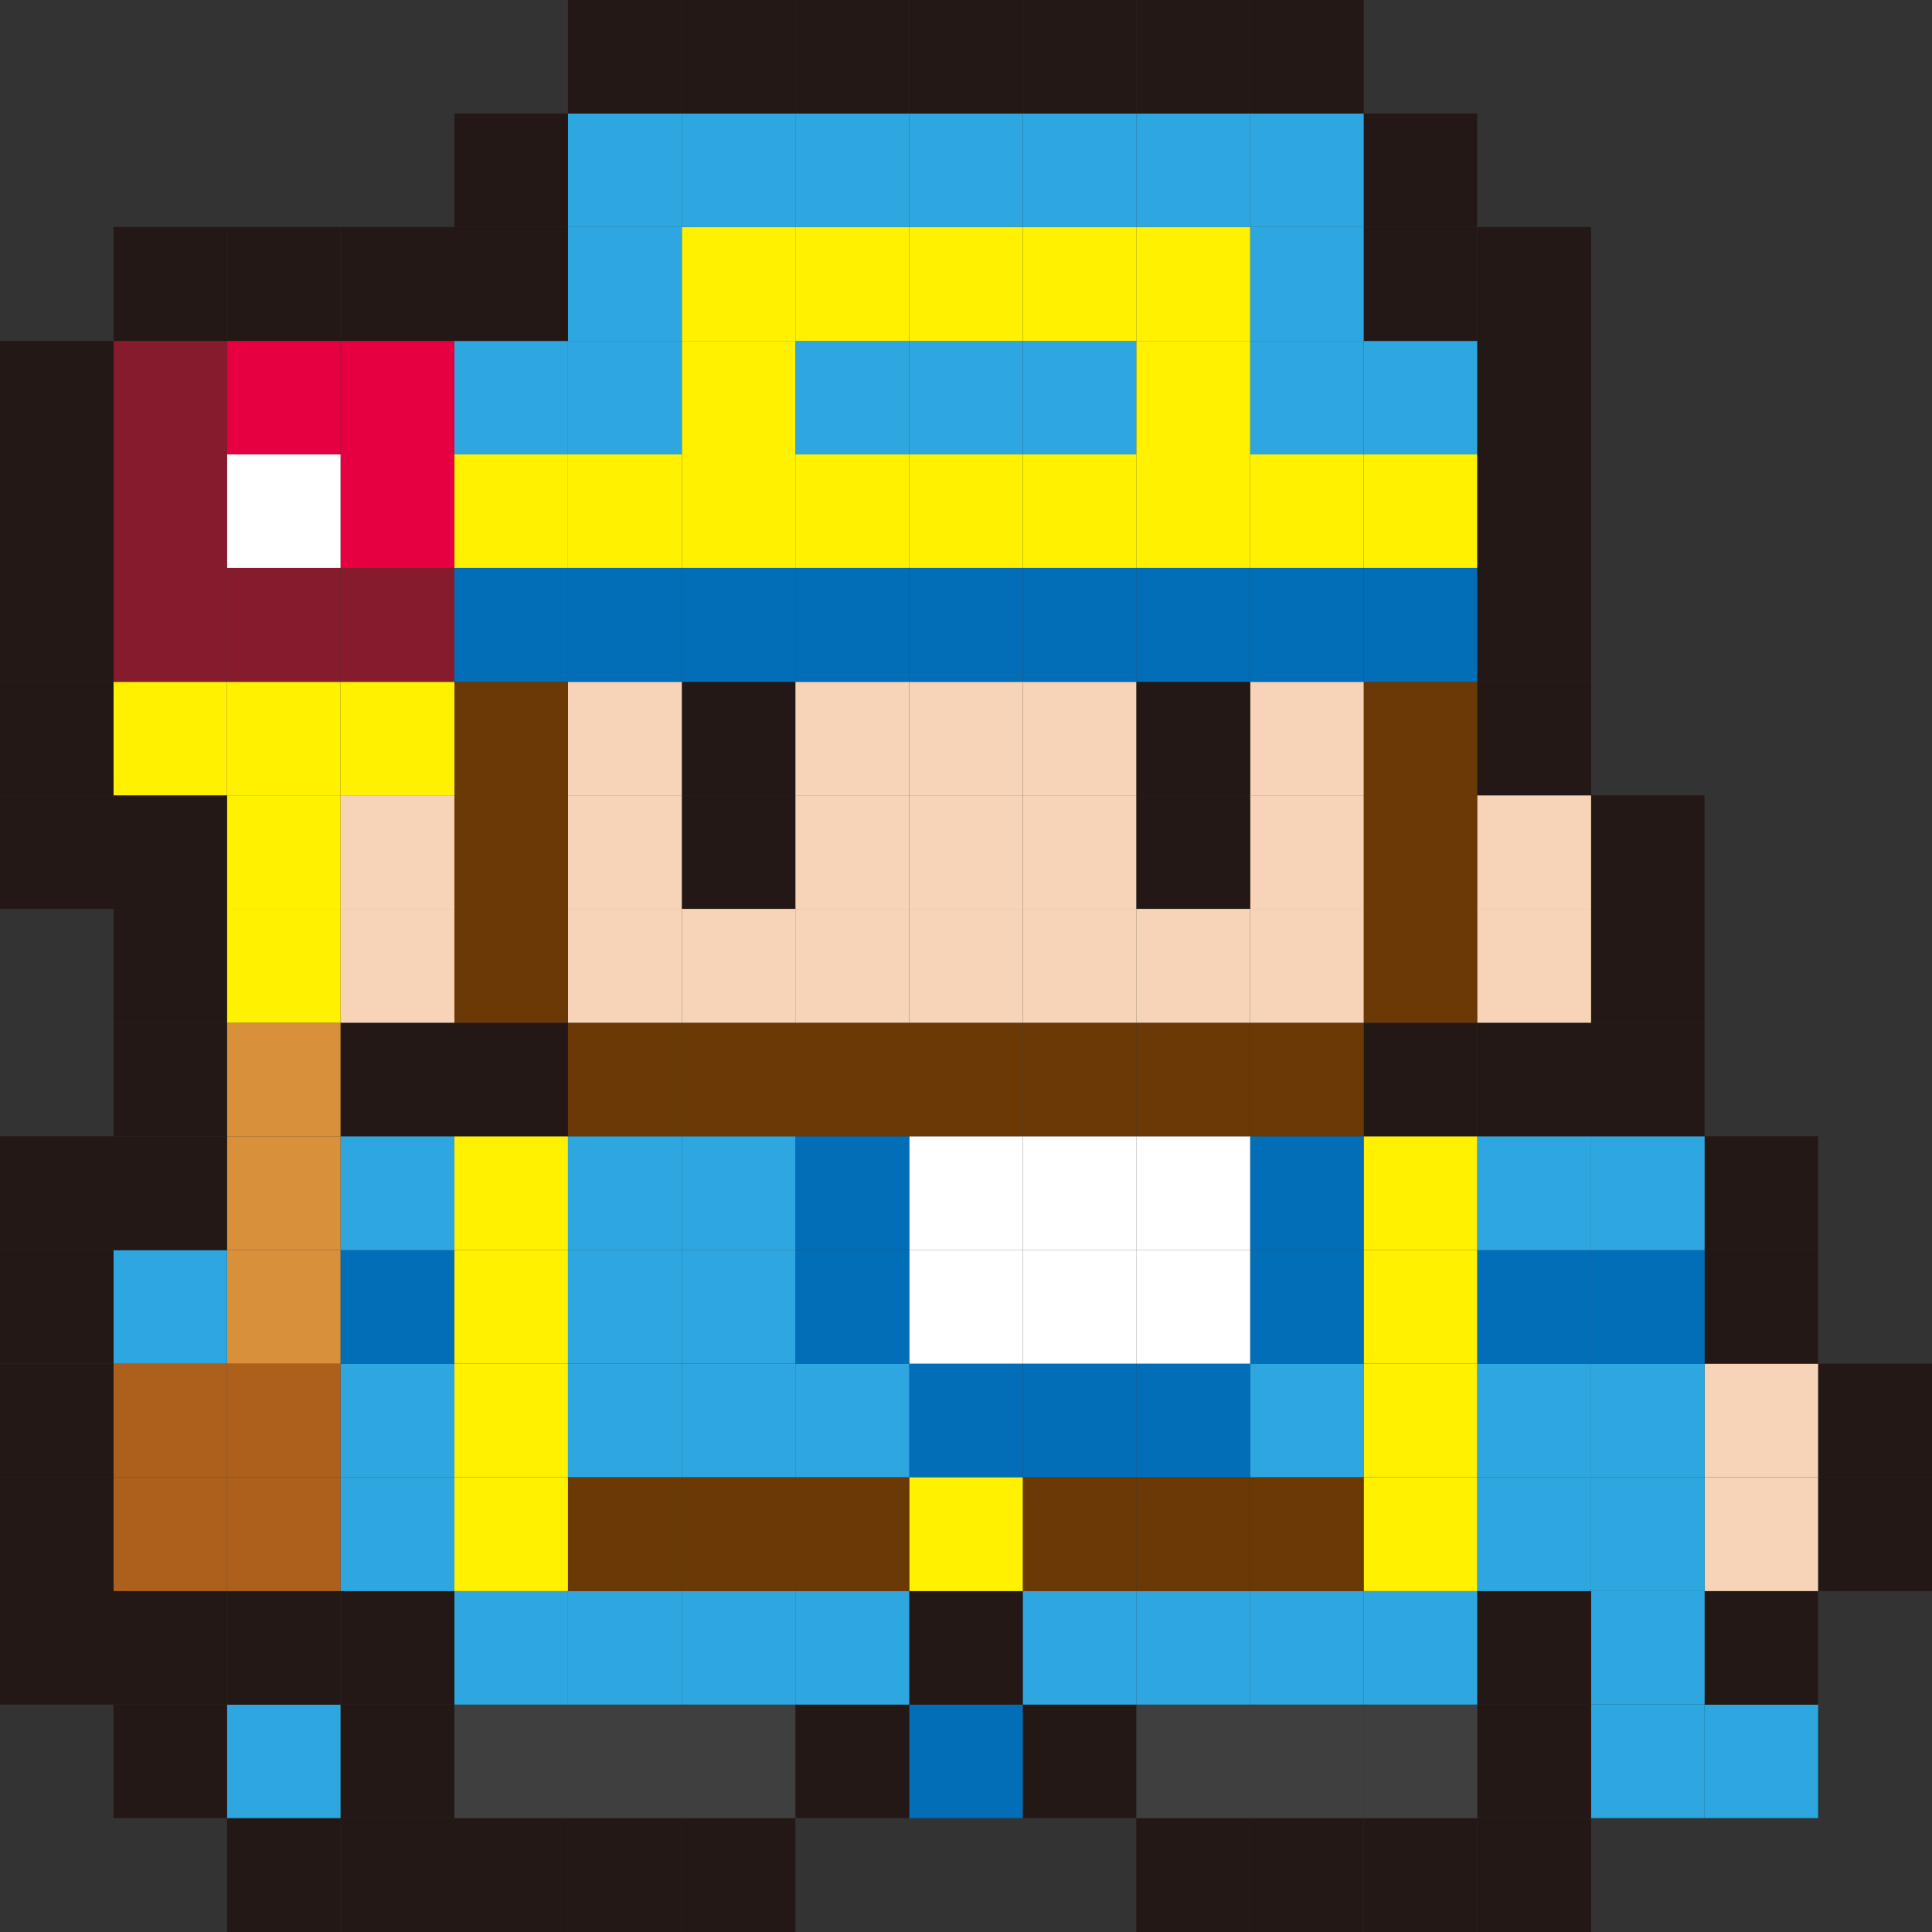 <?xml version="1.0" encoding="UTF-8"?>
<svg id="_レイヤー_2" data-name="レイヤー 2" xmlns="http://www.w3.org/2000/svg" width="16.933mm" height="16.933mm" viewBox="0 0 48 48">
  <rect x="0" y="0" width="48" height="48" fill="#333333" stroke="none"/>
  <g id="_賢者03" data-name="賢者03">
    <g>
      <rect x="45.17" y="36.7" width="2.83" height="2.83" fill="#231815"/>
      <rect x="45.17" y="33.88" width="2.83" height="2.82" fill="#231815"/>
      <rect x="42.35" y="42.35" width="2.82" height="2.82" fill="#2ea7e0"/>
      <rect x="42.35" y="39.53" width="2.82" height="2.82" fill="#231815"/>
      <rect x="42.35" y="36.7" width="2.82" height="2.83" fill="#f7d4b7"/>
      <rect x="42.35" y="33.88" width="2.82" height="2.82" fill="#f7d4b7"/>
      <rect x="42.35" y="31.06" width="2.82" height="2.82" fill="#231815"/>
      <rect x="42.35" y="28.23" width="2.82" height="2.83" fill="#231815"/>
      <rect x="39.53" y="42.35" width="2.82" height="2.82" fill="#2ea7e0"/>
      <rect x="39.53" y="39.53" width="2.82" height="2.82" fill="#2ea7e0"/>
      <rect x="39.53" y="36.7" width="2.82" height="2.83" fill="#2ea7e0"/>
      <rect x="39.53" y="33.88" width="2.82" height="2.82" fill="#2ea7e0"/>
      <rect x="39.53" y="31.06" width="2.82" height="2.82" fill="#036eb8"/>
      <rect x="39.53" y="28.23" width="2.82" height="2.83" fill="#2ea7e0"/>
      <rect x="39.53" y="25.41" width="2.82" height="2.82" fill="#231815"/>
      <rect x="39.53" y="22.58" width="2.82" height="2.83" fill="#231815"/>
      <rect x="39.53" y="19.76" width="2.82" height="2.82" fill="#231815"/>
      <rect x="36.7" y="45.17" width="2.83" height="2.83" fill="#231815"/>
      <rect x="36.7" y="42.35" width="2.83" height="2.82" fill="#231815"/>
      <rect x="36.7" y="39.53" width="2.83" height="2.82" fill="#231815"/>
      <rect x="36.7" y="36.7" width="2.83" height="2.83" fill="#2ea7e0"/>
      <rect x="36.7" y="33.88" width="2.83" height="2.82" fill="#2ea7e0"/>
      <rect x="36.7" y="31.06" width="2.83" height="2.82" fill="#036eb8"/>
      <rect x="36.7" y="28.23" width="2.83" height="2.83" fill="#2ea7e0"/>
      <rect x="36.7" y="25.41" width="2.83" height="2.82" fill="#231815"/>
      <rect x="36.7" y="22.58" width="2.83" height="2.83" fill="#f7d4b7"/>
      <rect x="36.7" y="19.76" width="2.83" height="2.82" fill="#f7d4b7"/>
      <rect x="36.7" y="16.94" width="2.83" height="2.82" fill="#231815"/>
      <rect x="36.7" y="14.11" width="2.83" height="2.83" fill="#231815"/>
      <rect x="36.7" y="11.29" width="2.83" height="2.82" fill="#231815"/>
      <rect x="36.7" y="8.47" width="2.83" height="2.82" fill="#231815"/>
      <rect x="36.7" y="5.64" width="2.83" height="2.83" fill="#231815"/>
      <rect x="33.88" y="45.17" width="2.82" height="2.83" fill="#231815"/>
      <rect x="33.88" y="42.35" width="2.82" height="2.82" fill="#3f3f3f"/>
      <rect x="33.88" y="39.53" width="2.82" height="2.82" fill="#2ea7e0"/>
      <rect x="33.88" y="36.7" width="2.82" height="2.83" fill="#fff100"/>
      <rect x="33.88" y="33.88" width="2.82" height="2.82" fill="#fff100"/>
      <rect x="33.88" y="31.06" width="2.82" height="2.82" fill="#fff100"/>
      <rect x="33.88" y="28.23" width="2.82" height="2.83" fill="#fff100"/>
      <rect x="33.88" y="25.41" width="2.82" height="2.82" fill="#231815"/>
      <rect x="33.88" y="22.58" width="2.82" height="2.83" fill="#6a3906"/>
      <rect x="33.88" y="19.76" width="2.82" height="2.82" fill="#6a3906"/>
      <rect x="33.88" y="16.94" width="2.82" height="2.82" fill="#6a3906"/>
      <rect x="33.88" y="14.11" width="2.82" height="2.83" fill="#036eb8"/>
      <rect x="33.88" y="11.29" width="2.82" height="2.82" fill="#fff100"/>
      <rect x="33.88" y="8.47" width="2.82" height="2.82" fill="#2ea7e0"/>
      <rect x="33.88" y="5.64" width="2.82" height="2.83" fill="#231815"/>
      <rect x="33.88" y="2.82" width="2.82" height="2.82" fill="#231815"/>
      <rect x="31.06" y="45.17" width="2.82" height="2.83" fill="#231815"/>
      <rect x="31.06" y="42.35" width="2.82" height="2.82" fill="#3f3f3f"/>
      <rect x="31.06" y="39.53" width="2.82" height="2.82" fill="#2ea7e0"/>
      <rect x="31.06" y="36.7" width="2.82" height="2.83" fill="#6a3906"/>
      <rect x="31.06" y="33.88" width="2.82" height="2.82" fill="#2ea7e0"/>
      <rect x="31.06" y="31.06" width="2.82" height="2.82" fill="#036eb8"/>
      <rect x="31.06" y="28.23" width="2.82" height="2.83" fill="#036eb8"/>
      <rect x="31.06" y="25.41" width="2.82" height="2.82" fill="#6a3906"/>
      <rect x="31.06" y="22.58" width="2.82" height="2.83" fill="#f7d4b7"/>
      <rect x="31.06" y="19.76" width="2.82" height="2.82" fill="#f7d4b7"/>
      <rect x="31.06" y="16.94" width="2.82" height="2.82" fill="#f7d4b7"/>
      <rect x="31.06" y="14.11" width="2.82" height="2.83" fill="#036eb8"/>
      <rect x="31.06" y="11.29" width="2.82" height="2.82" fill="#fff100"/>
      <rect x="31.06" y="8.47" width="2.82" height="2.82" fill="#2ea7e0"/>
      <rect x="31.06" y="5.64" width="2.82" height="2.83" fill="#2ea7e0"/>
      <rect x="31.06" y="2.82" width="2.82" height="2.82" fill="#2ea7e0"/>
      <rect x="31.06" width="2.82" height="2.82" fill="#231815"/>
      <rect x="28.23" y="45.17" width="2.83" height="2.83" fill="#231815"/>
      <rect x="28.23" y="42.35" width="2.83" height="2.82" fill="#3f3f3f"/>
      <rect x="28.23" y="39.53" width="2.83" height="2.82" fill="#2ea7e0"/>
      <rect x="28.23" y="36.7" width="2.83" height="2.83" fill="#6a3906"/>
      <rect x="28.23" y="33.88" width="2.83" height="2.82" fill="#036eb8"/>
      <rect x="28.23" y="31.06" width="2.83" height="2.82" fill="#fff"/>
      <rect x="28.23" y="28.23" width="2.83" height="2.83" fill="#fff"/>
      <rect x="28.23" y="25.41" width="2.83" height="2.82" fill="#6a3906"/>
      <rect x="28.23" y="22.58" width="2.83" height="2.83" fill="#f7d4b7"/>
      <rect x="28.23" y="19.76" width="2.83" height="2.82" fill="#231815"/>
      <rect x="28.23" y="16.94" width="2.83" height="2.82" fill="#231815"/>
      <rect x="28.23" y="14.11" width="2.83" height="2.83" fill="#036eb8"/>
      <rect x="28.23" y="11.29" width="2.83" height="2.82" fill="#fff100"/>
      <rect x="28.23" y="8.47" width="2.83" height="2.82" fill="#fff100"/>
      <rect x="28.23" y="5.64" width="2.83" height="2.83" fill="#fff100"/>
      <rect x="28.23" y="2.82" width="2.83" height="2.82" fill="#2ea7e0"/>
      <rect x="28.23" width="2.83" height="2.82" fill="#231815"/>
      <rect x="25.41" y="42.35" width="2.82" height="2.82" fill="#231815"/>
      <rect x="25.41" y="39.53" width="2.82" height="2.82" fill="#2ea7e0"/>
      <rect x="25.41" y="36.7" width="2.82" height="2.83" fill="#6a3906"/>
      <rect x="25.41" y="33.88" width="2.82" height="2.82" fill="#036eb8"/>
      <rect x="25.41" y="31.06" width="2.82" height="2.82" fill="#fff"/>
      <rect x="25.41" y="28.23" width="2.82" height="2.83" fill="#fff"/>
      <rect x="25.41" y="25.41" width="2.82" height="2.82" fill="#6a3906"/>
      <rect x="25.41" y="22.58" width="2.82" height="2.83" fill="#f7d4b7"/>
      <rect x="25.41" y="19.76" width="2.82" height="2.82" fill="#f7d4b7"/>
      <rect x="25.41" y="16.94" width="2.82" height="2.82" fill="#f7d4b7"/>
      <rect x="25.41" y="14.11" width="2.82" height="2.83" fill="#036eb8"/>
      <rect x="25.41" y="11.29" width="2.82" height="2.82" fill="#fff100"/>
      <rect x="25.41" y="8.47" width="2.82" height="2.82" fill="#2ea7e0"/>
      <rect x="25.41" y="5.64" width="2.82" height="2.83" fill="#fff100"/>
      <rect x="25.41" y="2.82" width="2.82" height="2.82" fill="#2ea7e0"/>
      <rect x="25.41" width="2.82" height="2.82" fill="#231815"/>
      <rect x="22.59" y="42.35" width="2.82" height="2.82" fill="#036eb8"/>
      <rect x="22.59" y="39.53" width="2.82" height="2.82" fill="#231815"/>
      <rect x="22.59" y="36.7" width="2.82" height="2.83" fill="#fff100"/>
      <rect x="22.59" y="33.88" width="2.82" height="2.82" fill="#036eb8"/>
      <rect x="22.59" y="31.06" width="2.82" height="2.82" fill="#fff"/>
      <rect x="22.59" y="28.23" width="2.82" height="2.83" fill="#fff"/>
      <rect x="22.59" y="25.41" width="2.82" height="2.82" fill="#6a3906"/>
      <rect x="22.59" y="22.58" width="2.82" height="2.83" fill="#f7d4b7"/>
      <rect x="22.59" y="19.76" width="2.82" height="2.82" fill="#f7d4b7"/>
      <rect x="22.59" y="16.94" width="2.82" height="2.82" fill="#f7d4b7"/>
      <rect x="22.59" y="14.11" width="2.82" height="2.83" fill="#036eb8"/>
      <rect x="22.59" y="11.29" width="2.82" height="2.82" fill="#fff100"/>
      <rect x="22.59" y="8.47" width="2.82" height="2.82" fill="#2ea7e0"/>
      <rect x="22.59" y="5.64" width="2.82" height="2.83" fill="#fff100"/>
      <rect x="22.59" y="2.82" width="2.82" height="2.82" fill="#2ea7e0"/>
      <rect x="22.59" width="2.82" height="2.82" fill="#231815"/>
      <rect x="19.76" y="42.35" width="2.83" height="2.82" fill="#231815"/>
      <rect x="19.76" y="39.53" width="2.83" height="2.82" fill="#2ea7e0"/>
      <rect x="19.76" y="36.7" width="2.83" height="2.83" fill="#6a3906"/>
      <rect x="19.76" y="33.88" width="2.83" height="2.82" fill="#2ea7e0"/>
      <rect x="19.76" y="31.06" width="2.83" height="2.82" fill="#036eb8"/>
      <rect x="19.76" y="28.23" width="2.83" height="2.83" fill="#036eb8"/>
      <rect x="19.76" y="25.41" width="2.83" height="2.82" fill="#6a3906"/>
      <rect x="19.76" y="22.58" width="2.83" height="2.83" fill="#f7d4b7"/>
      <rect x="19.76" y="19.76" width="2.83" height="2.82" fill="#f7d4b7"/>
      <rect x="19.76" y="16.94" width="2.83" height="2.82" fill="#f7d4b7"/>
      <rect x="19.76" y="14.11" width="2.83" height="2.83" fill="#036eb8"/>
      <rect x="19.76" y="11.29" width="2.83" height="2.82" fill="#fff100"/>
      <rect x="19.76" y="8.47" width="2.83" height="2.82" fill="#2ea7e0"/>
      <rect x="19.76" y="5.64" width="2.83" height="2.83" fill="#fff100"/>
      <rect x="19.76" y="2.82" width="2.83" height="2.82" fill="#2ea7e0"/>
      <rect x="19.76" width="2.83" height="2.82" fill="#231815"/>
      <rect x="16.94" y="45.17" width="2.82" height="2.83" fill="#231815"/>
      <rect x="16.94" y="42.35" width="2.82" height="2.82" fill="#3f3f3f"/>
      <rect x="16.94" y="39.53" width="2.82" height="2.82" fill="#2ea7e0"/>
      <rect x="16.94" y="36.7" width="2.82" height="2.83" fill="#6a3906"/>
      <rect x="16.94" y="33.88" width="2.82" height="2.82" fill="#2ea7e0"/>
      <rect x="16.94" y="31.06" width="2.82" height="2.82" fill="#2ea7e0"/>
      <rect x="16.94" y="28.23" width="2.82" height="2.83" fill="#2ea7e0"/>
      <rect x="16.94" y="25.41" width="2.82" height="2.82" fill="#6a3906"/>
      <rect x="16.94" y="22.58" width="2.82" height="2.83" fill="#f7d4b7"/>
      <rect x="16.94" y="19.76" width="2.82" height="2.82" fill="#231815"/>
      <rect x="16.94" y="16.94" width="2.82" height="2.82" fill="#231815"/>
      <rect x="16.94" y="14.11" width="2.82" height="2.83" fill="#036eb8"/>
      <rect x="16.94" y="11.29" width="2.82" height="2.82" fill="#fff100"/>
      <rect x="16.94" y="8.47" width="2.82" height="2.82" fill="#fff100"/>
      <rect x="16.94" y="5.64" width="2.82" height="2.83" fill="#fff100"/>
      <rect x="16.94" y="2.82" width="2.82" height="2.82" fill="#2ea7e0"/>
      <rect x="16.94" width="2.82" height="2.82" fill="#231815"/>
      <rect x="14.11" y="45.17" width="2.83" height="2.83" fill="#231815"/>
      <rect x="14.11" y="42.35" width="2.83" height="2.82" fill="#3f3f3f"/>
      <rect x="14.11" y="39.53" width="2.83" height="2.82" fill="#2ea7e0"/>
      <rect x="14.11" y="36.7" width="2.83" height="2.83" fill="#6a3906"/>
      <rect x="14.11" y="33.88" width="2.83" height="2.82" fill="#2ea7e0"/>
      <rect x="14.11" y="31.06" width="2.83" height="2.82" fill="#2ea7e0"/>
      <rect x="14.11" y="28.23" width="2.83" height="2.83" fill="#2ea7e0"/>
      <rect x="14.11" y="25.41" width="2.83" height="2.82" fill="#6a3906"/>
      <rect x="14.11" y="22.58" width="2.83" height="2.83" fill="#f7d4b7"/>
      <rect x="14.11" y="19.76" width="2.83" height="2.82" fill="#f7d4b7"/>
      <rect x="14.11" y="16.94" width="2.83" height="2.82" fill="#f7d4b7"/>
      <rect x="14.11" y="14.11" width="2.83" height="2.83" fill="#036eb8"/>
      <rect x="14.11" y="11.29" width="2.83" height="2.82" fill="#fff100"/>
      <rect x="14.11" y="8.47" width="2.83" height="2.82" fill="#2ea7e0"/>
      <rect x="14.11" y="5.64" width="2.83" height="2.83" fill="#2ea7e0"/>
      <rect x="14.11" y="2.82" width="2.83" height="2.82" fill="#2ea7e0"/>
      <rect x="14.11" width="2.83" height="2.82" fill="#231815"/>
      <rect x="11.29" y="45.17" width="2.82" height="2.83" fill="#231815"/>
      <rect x="11.29" y="42.35" width="2.82" height="2.82" fill="#3f3f3f"/>
      <rect x="11.29" y="39.53" width="2.82" height="2.82" fill="#2ea7e0"/>
      <rect x="11.29" y="36.7" width="2.82" height="2.83" fill="#fff100"/>
      <rect x="11.29" y="33.88" width="2.82" height="2.82" fill="#fff100"/>
      <rect x="11.29" y="31.06" width="2.82" height="2.82" fill="#fff100"/>
      <rect x="11.29" y="28.23" width="2.82" height="2.83" fill="#fff100"/>
      <rect x="11.29" y="25.41" width="2.82" height="2.82" fill="#231815"/>
      <rect x="11.29" y="22.58" width="2.82" height="2.83" fill="#6a3906"/>
      <rect x="11.29" y="19.76" width="2.82" height="2.82" fill="#6a3906"/>
      <rect x="11.29" y="16.94" width="2.82" height="2.82" fill="#6a3906"/>
      <rect x="11.29" y="14.11" width="2.82" height="2.83" fill="#036eb8"/>
      <rect x="11.29" y="11.29" width="2.82" height="2.82" fill="#fff100"/>
      <rect x="11.29" y="8.47" width="2.82" height="2.82" fill="#2ea7e0"/>
      <rect x="11.29" y="5.64" width="2.82" height="2.83" fill="#231815"/>
      <rect x="11.29" y="2.82" width="2.82" height="2.82" fill="#231815"/>
      <polygon points="11.29 45.17 11.29 48 8.46 48 8.46 47.99 8.46 45.17 11.29 45.17" fill="#231815"/>
      <rect x="8.46" y="42.35" width="2.83" height="2.82" fill="#231815"/>
      <rect x="8.46" y="39.53" width="2.83" height="2.82" fill="#231815"/>
      <rect x="8.46" y="36.7" width="2.83" height="2.83" fill="#2ea7e0"/>
      <rect x="8.46" y="33.88" width="2.83" height="2.82" fill="#2ea7e0"/>
      <rect x="8.46" y="31.06" width="2.83" height="2.82" fill="#036eb8"/>
      <rect x="8.46" y="28.23" width="2.83" height="2.83" fill="#2ea7e0"/>
      <rect x="8.46" y="25.41" width="2.83" height="2.82" fill="#231815"/>
      <rect x="8.46" y="22.58" width="2.83" height="2.83" fill="#f7d4b7"/>
      <rect x="8.46" y="19.76" width="2.83" height="2.82" fill="#f7d4b7"/>
      <rect x="8.46" y="16.94" width="2.83" height="2.82" fill="#fff100"/>
      <rect x="8.46" y="14.11" width="2.83" height="2.83" fill="#871b2e"/>
      <rect x="8.46" y="11.29" width="2.83" height="2.82" fill="#e60041"/>
      <rect x="8.46" y="8.47" width="2.83" height="2.82" fill="#e60041"/>
      <polygon points="11.29 5.64 11.29 8.47 8.46 8.47 8.46 8.46 8.46 5.64 11.29 5.64" fill="#231815"/>
      <polygon points="8.46 47.99 8.46 48 5.64 48 5.64 45.17 8.46 45.17 8.46 47.99" fill="#231815"/>
      <rect x="5.64" y="42.35" width="2.82" height="2.82" fill="#2ea7e0"/>
      <rect x="5.64" y="39.53" width="2.82" height="2.82" fill="#231815"/>
      <rect x="5.64" y="36.7" width="2.82" height="2.83" fill="#ac601b"/>
      <rect x="5.64" y="33.88" width="2.82" height="2.82" fill="#ac601b"/>
      <rect x="5.64" y="31.06" width="2.82" height="2.82" fill="#d8903a"/>
      <rect x="5.64" y="28.23" width="2.82" height="2.83" fill="#d8903a"/>
      <rect x="5.64" y="25.41" width="2.82" height="2.82" fill="#d8903a"/>
      <rect x="5.64" y="22.58" width="2.82" height="2.83" fill="#fff100"/>
      <rect x="5.64" y="19.76" width="2.82" height="2.82" fill="#fff100"/>
      <rect x="5.64" y="16.94" width="2.82" height="2.82" fill="#fff100"/>
      <rect x="5.64" y="14.11" width="2.82" height="2.83" fill="#871b2e"/>
      <rect x="5.64" y="11.29" width="2.82" height="2.82" fill="#fff"/>
      <rect x="5.64" y="8.47" width="2.82" height="2.82" fill="#e60041"/>
      <polygon points="8.46 8.46 8.46 8.47 5.64 8.47 5.64 5.64 8.46 5.64 8.46 8.46" fill="#231815"/>
      <rect x="2.82" y="42.35" width="2.82" height="2.82" fill="#231815"/>
      <rect x="2.82" y="39.53" width="2.82" height="2.82" fill="#231815"/>
      <rect x="2.82" y="36.7" width="2.82" height="2.83" fill="#ac601b"/>
      <rect x="2.82" y="33.88" width="2.82" height="2.82" fill="#ac601b"/>
      <rect x="2.82" y="31.06" width="2.82" height="2.82" fill="#2ea7e0"/>
      <rect x="2.82" y="28.23" width="2.82" height="2.83" fill="#231815"/>
      <rect x="2.82" y="25.41" width="2.82" height="2.82" fill="#231815"/>
      <rect x="2.82" y="22.58" width="2.82" height="2.83" fill="#231815"/>
      <rect x="2.82" y="19.76" width="2.82" height="2.82" fill="#231815"/>
      <rect x="2.82" y="16.94" width="2.82" height="2.82" fill="#fff100"/>
      <rect x="2.82" y="14.11" width="2.82" height="2.83" fill="#871b2e"/>
      <rect x="2.82" y="11.29" width="2.82" height="2.82" fill="#871b2e"/>
      <rect x="2.82" y="8.47" width="2.82" height="2.82" fill="#871b2e"/>
      <rect x="2.82" y="5.64" width="2.82" height="2.83" fill="#231815"/>
      <rect y="39.53" width="2.82" height="2.82" fill="#231815"/>
      <rect y="36.7" width="2.82" height="2.83" fill="#231815"/>
      <rect y="33.88" width="2.82" height="2.82" fill="#231815"/>
      <rect y="31.06" width="2.82" height="2.82" fill="#231815"/>
      <rect y="28.23" width="2.82" height="2.83" fill="#231815"/>
      <rect y="19.76" width="2.82" height="2.82" fill="#231815"/>
      <rect y="16.94" width="2.82" height="2.82" fill="#231815"/>
      <rect y="14.11" width="2.82" height="2.83" fill="#231815"/>
      <rect y="11.29" width="2.82" height="2.82" fill="#231815"/>
      <rect y="8.47" width="2.82" height="2.82" fill="#231815"/>
    </g>
  </g>
</svg>